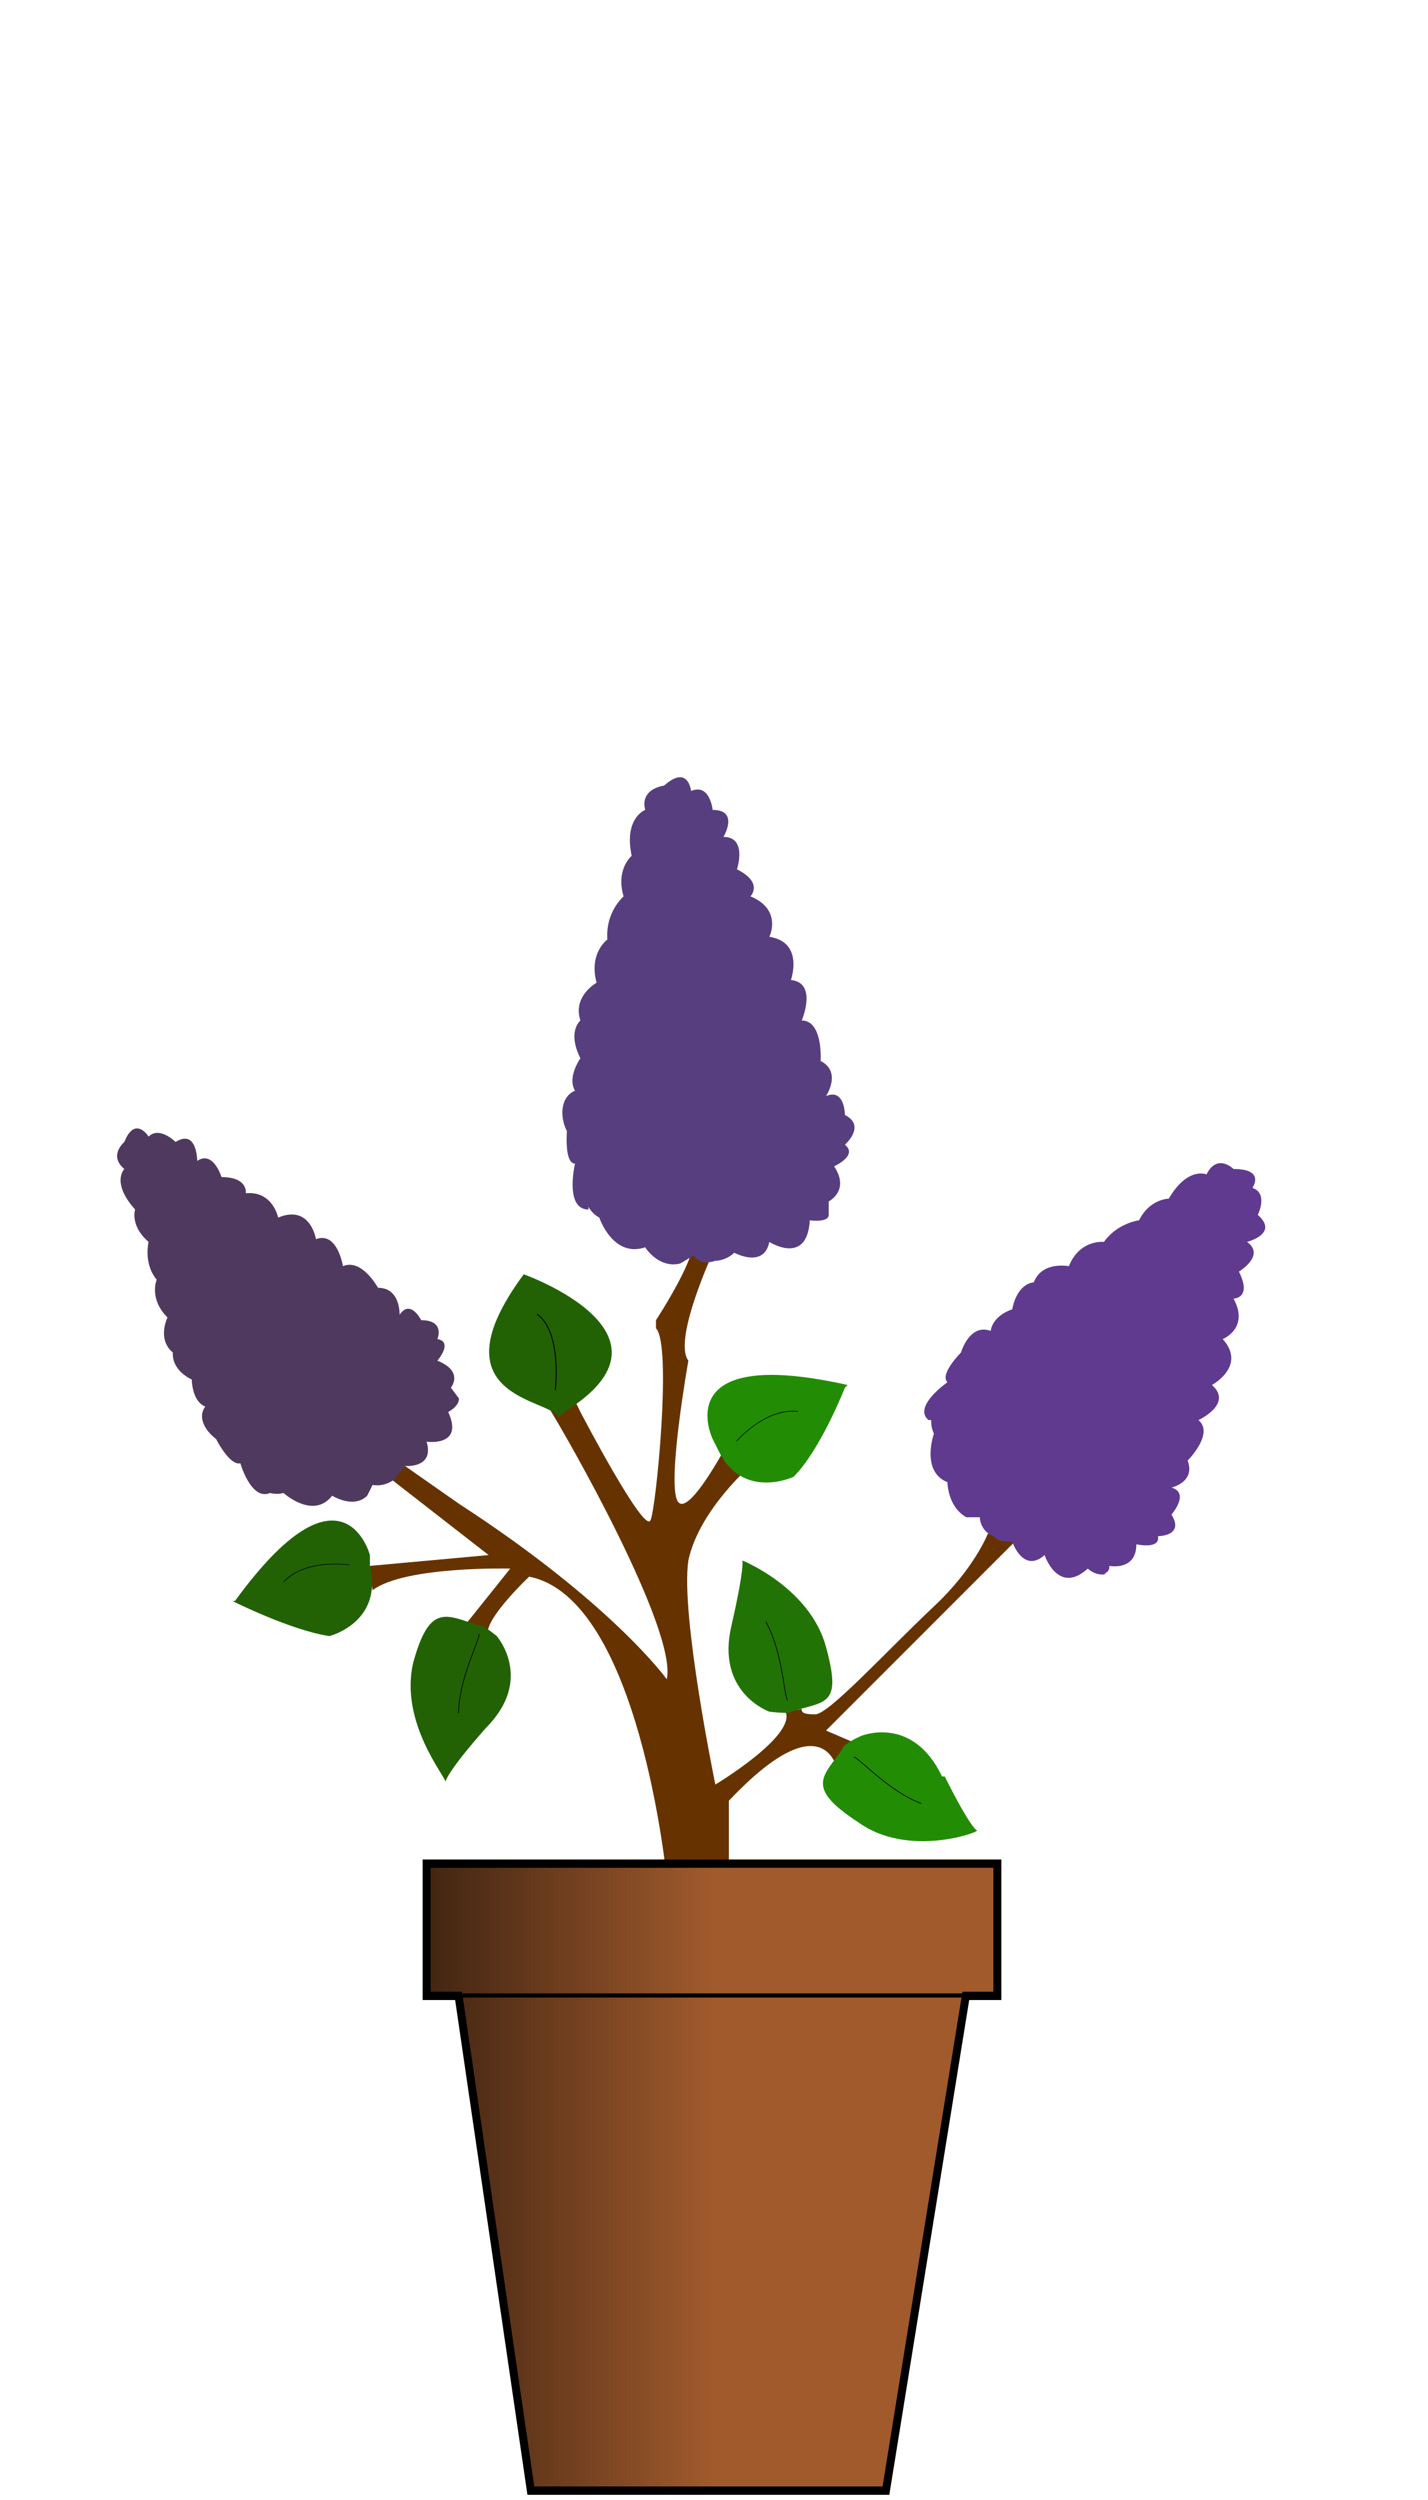 <?xml version="1.0" encoding="UTF-8"?>
<svg width="200" height="350" viewBox="0 0 52.9 92.6" xmlns="http://www.w3.org/2000/svg" xmlns:xlink="http://www.w3.org/1999/xlink">
<defs>
<linearGradient id="d">
<stop offset="0"/>
<stop stop-opacity="0" offset="1"/>
</linearGradient>
<linearGradient id="c" x1="365.9" x2="438.3" y1="971.7" y2="971.7" gradientUnits="userSpaceOnUse" xlink:href="#d"/>
</defs>
<path d="M13.7 58.3V58l4.4-.4-3.6-2.8.5-.5 2 1.4c5.7 3.7 7.7 6.5 7.7 6.5.4-1.8-3.7-9-4.4-10.1 1-.5.8-.6 1.2.2 0 0 2.4 4.6 2.6 4 .2-.4.8-6.5.2-7.1v-.3s1.7-2.6 1.3-3c.5 0 .7-.5.9.3 0 0-1.6 3.4-1 4.2 0 0-.8 4.5-.4 5.2.4.7 2-2.4 2-2.4s0 1 .8 1c0 0-2 1.7-2.4 3.6-.3 2 1 8.3 1 8.3s3-1.8 2.6-2.7l.6-.1c0 .1 0 .2.5.2s2.6-2.3 4.4-4c1.5-1.4 2-2.7 2-2.7l1 .3-7 7 1.4.6s-1 .6-1 .8c0 0-.5-2.5-4 1.2V70s-1.3-1.5-2.3-.4c0 0-1-10.4-5.1-11.2 0 0-1.8 1.7-1.5 2.2l-.8-.5 1.6-2s-3.9-.1-5.1.8z" fill="#630"/>
<path d="M41 58.3c-.4.1-.7-.2-.7-.2-1.1 1-1.6-.5-1.6-.5-.8.7-1.2-.5-1.2-.5-.3 0-.5 0-.7-.2-.5-.2-.5-.7-.5-.7h-.5c-.7-.4-.7-1.3-.7-1.3-1-.4-.5-1.8-.5-1.8a1 1 0 0 1-.1-.5h-.1c-.6-.5.7-1.4.7-1.4-.3-.3.5-1.1.5-1.1.2-.6.6-1 1.1-.8.1-.6.8-.8.8-.8.2-1 .8-1 .8-1 .3-.8 1.3-.6 1.3-.6.4-1 1.3-.9 1.3-.9.5-.7 1.3-.8 1.3-.8.4-.8 1.1-.8 1.1-.8.7-1.2 1.4-.9 1.4-.9.4-.8 1-.2 1-.2 1.2 0 .7.7.7.7.6.2.2 1 .2 1 .8.7-.4 1-.4 1 .7.5-.3 1.1-.3 1.1.5 1-.2 1-.2 1 .6 1.1-.4 1.5-.4 1.5.9 1-.4 1.7-.4 1.7.8.7-.5 1.3-.5 1.3.6.5-.4 1.5-.4 1.5.3.8-.6 1-.6 1 .7.2 0 1 0 1 .5.8-.5.8-.5.8.1.5-.8.3-.8.3 0 1-1 .8-1 .8 0 .1 0 .2-.2.3z" fill="#5f3a8e"/>
<path d="M17 51.8c0 .3-.4.5-.4.5.6 1.3-.8 1.1-.8 1.1.3 1-.8.9-.8.9l-.4.5c-.4.3-.8.2-.8.2l-.2.4c-.5.5-1.3 0-1.3 0-.7.9-1.8-.1-1.8-.1a1 1 0 0 1-.5 0c-.7.3-1.1-1.1-1.1-1.1-.4.1-.9-.9-.9-.9-.4-.3-.7-.8-.4-1.2-.5-.2-.5-1-.5-1-.8-.4-.7-1-.7-1-.6-.5-.2-1.3-.2-1.3-.7-.7-.4-1.4-.4-1.4-.5-.6-.3-1.4-.3-1.4-.7-.6-.5-1.2-.5-1.2-.9-1-.4-1.5-.4-1.5-.6-.5 0-1 0-1 .4-1 .9-.2.9-.2.4-.4 1 .2 1 .2.8-.5.8.7.8.7.6-.4.9.6.9.6 1 0 .9.6.9.6 1-.1 1.2.9 1.2.9 1.2-.5 1.4.8 1.4.8.8-.3 1 1 1 1 .7-.3 1.3.8 1.3.8.8 0 .8.9.8 1 .4-.6.8.2.8.2.9 0 .6.7.6.7.6.1 0 .8 0 .8 1 .4.5 1 .5 1l.3.4z" fill="#4f395e"/>
<path d="M30.7 45c0 .3-.7.2-.7.2-.1 1.7-1.5.8-1.5.8-.2 1-1.3.4-1.3.4-.2.2-.5.3-.7.3-.6.2-.8-.2-.8-.2l-.5.3c-.8.2-1.3-.6-1.3-.6-1.2.4-1.7-1.1-1.7-1.1a1 1 0 0 1-.4-.4v.1c-.9 0-.5-1.7-.5-1.7-.4 0-.3-1.2-.3-1.2-.3-.6-.2-1.3.3-1.5-.3-.5.2-1.2.2-1.2-.5-1 0-1.4 0-1.4-.3-.9.6-1.4.6-1.4-.3-1.1.4-1.6.4-1.6a2 2 0 0 1 .6-1.6c-.3-1 .3-1.5.3-1.5-.3-1.4.5-1.7.5-1.7-.2-.8.7-.9.7-.9.9-.8 1 .2 1 .2.7-.3.8.7.8.7 1 0 .4 1 .4 1 .9 0 .5 1.2.5 1.2 1 .5.5 1 .5 1 1.2.5.7 1.5.7 1.5 1.3.2.8 1.6.8 1.6 1 .1.4 1.5.4 1.5.8 0 .7 1.5.7 1.5.8.4.2 1.3.2 1.3.7-.3.7.7.7.7.8.4 0 1.1 0 1.1.5.4-.4.8-.4.8.6.9-.2 1.3-.2 1.3v.4z" fill="#573e7f"/>
<g fill="#228c05">
<path d="M31.3 51.4s-.9 2.3-1.9 3.3c0 0-1.9.9-2.8-1l-.2-.4s-1.7-3.5 5-2z"/>
<path transform="matrix(.199 .017 -.02 .233 53.7 4.7)" d="m-110.9 217s4.7-5.6 10.8-5.5" stroke="#000" stroke-linecap="round" stroke-linejoin="round" stroke-width=".1"/>
</g>
<g fill="#228c05">
<path d="M35 65.8c1 2 1.2 2 1.2 2 0 .1-2.6 1-4.4-.3-2-1.3-1.3-1.7-.6-2.7 0-.2.7-.5.7-.5s1.9-.8 3 1.5z"/>
<path transform="matrix(.251 .022 -.022 .247 53 10.7)" d="M-65.3 226c.7 0 5.5 4.6 10.4 6" stroke="#000" stroke-linecap="round" stroke-linejoin="round" stroke-width=".1"/>
</g>
<g fill="#226205">
<path d="M19.4 47.2s6.2 2.2 1.5 5.1l-.2.2c-.3-.7-4.7-.7-1.3-5.3z"/>
<path transform="matrix(.347 .03 -.029 .331 73.7 -15.8)" d="M-135.1 215.5s.2-6.4-2.6-8.2" stroke="#000" stroke-linecap="round" stroke-linejoin="round" stroke-width=".1"/>
</g>
<g fill="#226205">
<path d="M8.6 59.3s2.2 1.1 3.6 1.3c0 0 2-.5 1.5-2.6v-.4s-1-3.8-5 1.7z"/>
<path transform="matrix(-.141 .141 .165 .165 -38.5 37.8)" d="m-110.9 217s4.7-5.6 10.8-5.5" stroke="#000" stroke-linecap="round" stroke-linejoin="round" stroke-width=".1"/>
</g>
<g fill="#226205">
<path d="M18 64c-1.5 1.7-1.5 2-1.5 2 0-.2-1.7-2.2-1.2-4.4.6-2.2 1.2-1.8 2.4-1.4.1-.1.7.4.7.4s1.4 1.6-.4 3.4z"/>
<path transform="matrix(.065 .244 -.239 .064 76 62)" d="M-65.3 226c.7 0 5.5 4.6 10.4 6" stroke="#000" stroke-linecap="round" stroke-linejoin="round" stroke-width=".1"/>
</g>
<g fill="#227305">
<path d="M27.1 60.2c.5-2.2.4-2.4.4-2.4s2.5 1 3.1 3.2c.6 2.2 0 2-1.3 2.4 0 .1-.8 0-.8 0s-2-.7-1.4-3.2z"/>
<path transform="matrix(-.178 -.178 .175 -.175 -22 90.9)" d="M-65.3 226c.7 0 5.5 4.6 10.4 6" stroke="#000" stroke-linecap="round" stroke-linejoin="round" stroke-width=".1"/>
</g>
<g fill="#a05a2c" stroke="#000">
<path transform="matrix(.148 0 0 .154 -38.5 -69)" d="m366.9 896.3v31.8h8l18.1 119h88.9l20-119h7.9v-31.8z" stroke-width="2"/>
<path transform="matrix(.148 0 0 .154 -38.5 -69)" d="m501.8 928h-127"/>
</g>
<g transform="matrix(.148 0 0 .154 -38.5 -69)" fill="url(#c)" opacity=".6">
<path d="m366.9 896.3v31.8h8l18.1 119h88.9l20-119h7.9v-31.8z"/>
<path d="m501.8 928h-127"/>
</g>
</svg>
